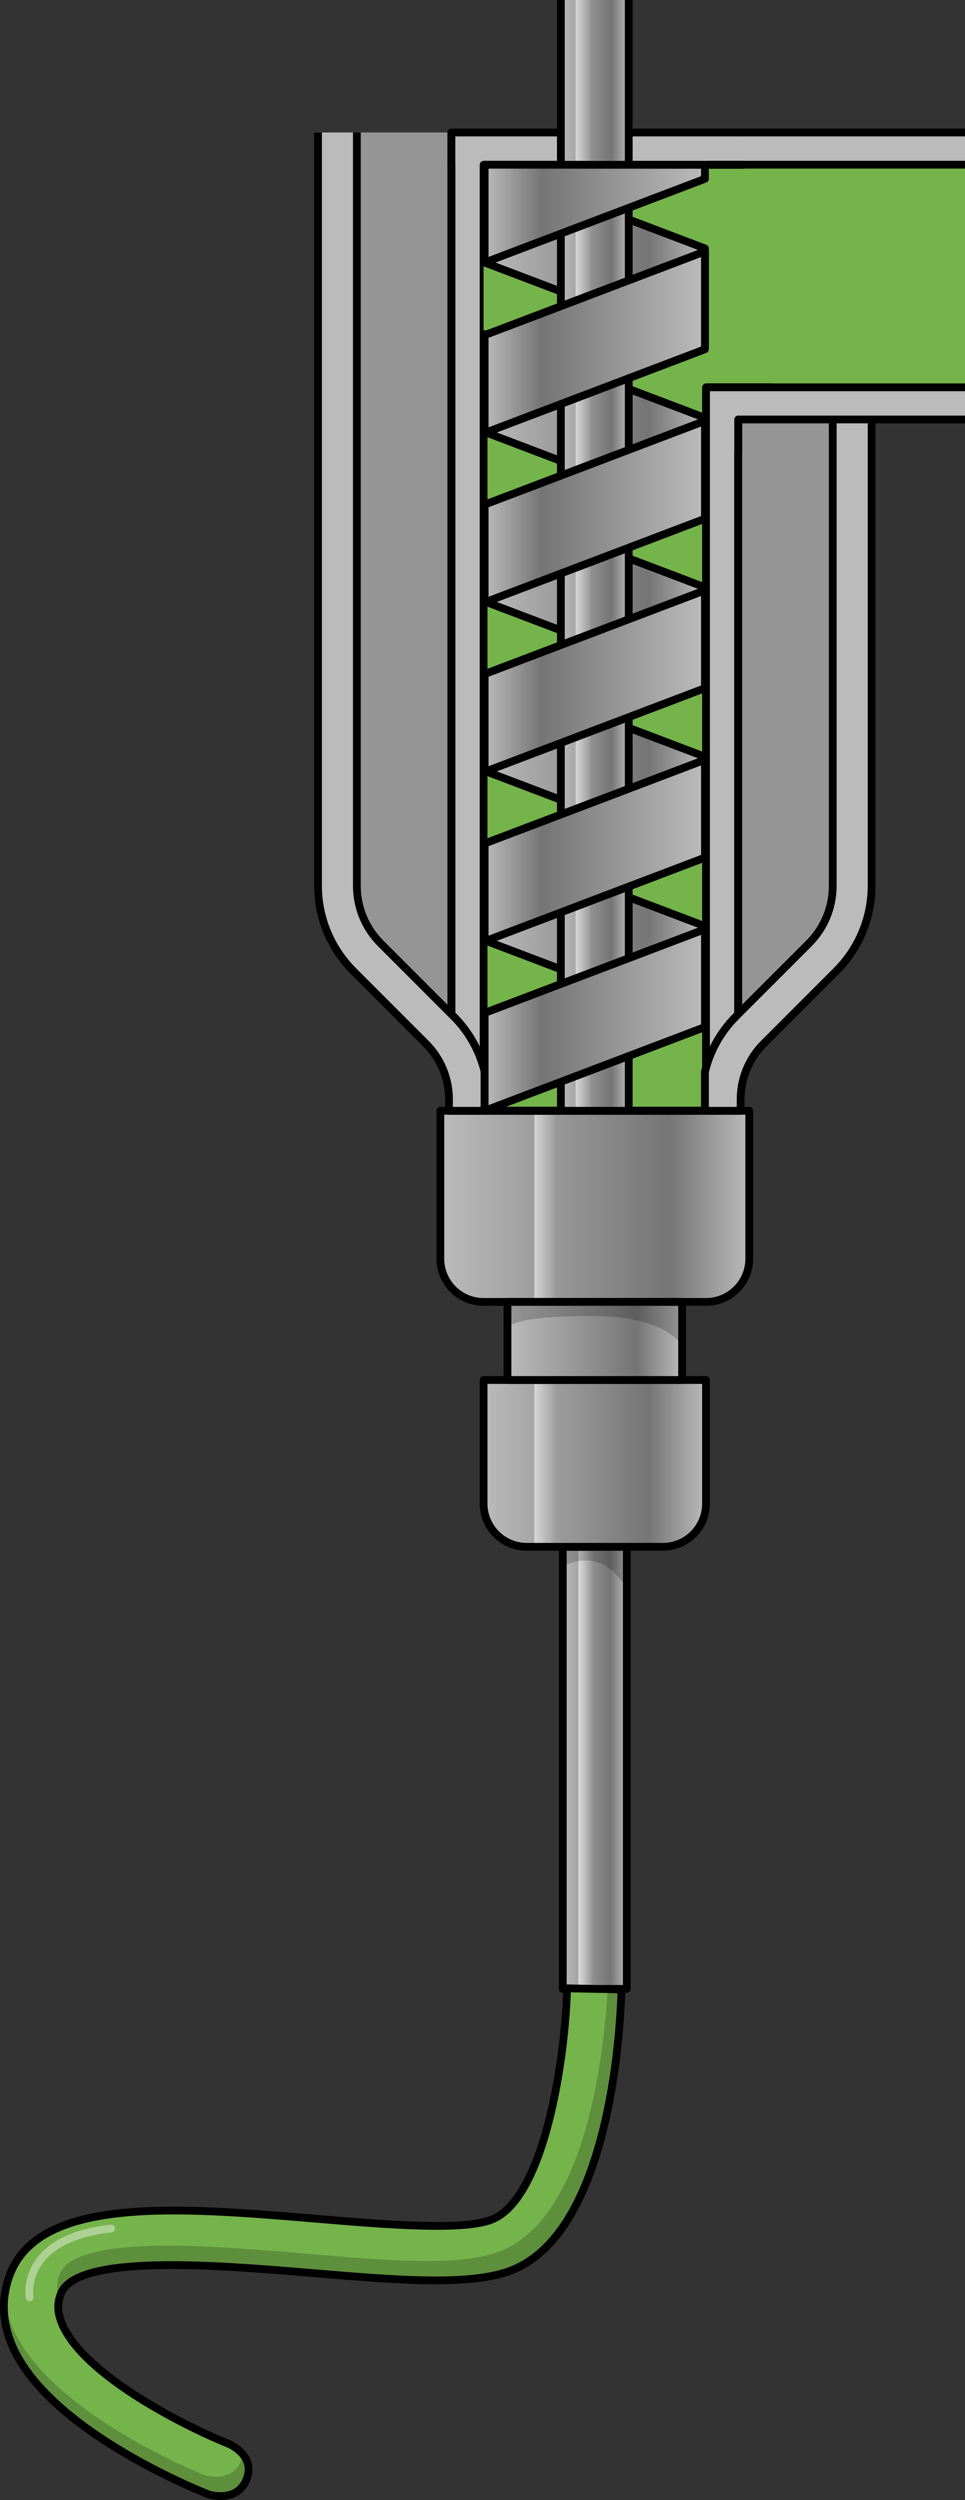 <?xml version="1.0" encoding="utf-8"?>
<!-- Generator: Adobe Illustrator 22.0.0, SVG Export Plug-In . SVG Version: 6.00 Build 0)  -->
<svg version="1.1" id="Layer_1" xmlns="http://www.w3.org/2000/svg" xmlns:xlink="http://www.w3.org/1999/xlink" x="0px" y="0px"
	 width="124.137px" height="321.365px" viewBox="0 0 124.137 321.365" enable-background="new 0 0 124.137 321.365"
	 xml:space="preserve">
<rect x="0" y="0" width="124.137" height="321.365" fill="#333333" stroke="none"/>
<g>
	<g>
		<linearGradient id="SVGID_1_" gradientUnits="userSpaceOnUse" x1="72.397" y1="227.251" x2="80.633" y2="227.251">
			<stop  offset="0" style="stop-color:#BBBBBB"/>
			<stop  offset="0.742" style="stop-color:#757575"/>
			<stop  offset="1" style="stop-color:#BBBBBB"/>
		</linearGradient>
		<rect x="72.397" y="198.837" fill="url(#SVGID_1_)" width="8.236" height="56.828"/>
		<linearGradient id="SVGID_2_" gradientUnits="userSpaceOnUse" x1="73.17" y1="227.214" x2="76.331" y2="227.214">
			<stop  offset="0" style="stop-color:#FFFFFF"/>
			<stop  offset="1" style="stop-color:#FFFFFF;stop-opacity:0"/>
		</linearGradient>
		<rect x="74.4" y="198.837" fill="url(#SVGID_2_)" width="2.115" height="56.754"/>
		<path opacity="0.2" d="M72.397,198.837v2.542c0,0,4.96-3.099,8.236,2.996c0-4.339,0-5.538,0-5.538H72.397z"/>
		
			<rect x="72.397" y="198.837" fill="none" stroke="#000000" stroke-linecap="round" stroke-linejoin="round" stroke-miterlimit="10" width="8.236" height="56.828"/>
		<linearGradient id="SVGID_3_" gradientUnits="userSpaceOnUse" x1="62.209" y1="188.115" x2="90.821" y2="188.115">
			<stop  offset="0" style="stop-color:#BBBBBB"/>
			<stop  offset="0.742" style="stop-color:#757575"/>
			<stop  offset="1" style="stop-color:#BBBBBB"/>
		</linearGradient>
		<path fill="url(#SVGID_3_)" d="M85.27,198.837H67.759c-3.066,0-5.551-2.485-5.551-5.551v-15.892h28.613v15.892
			C90.821,196.352,88.336,198.837,85.27,198.837z"/>
		<linearGradient id="SVGID_4_" gradientUnits="userSpaceOnUse" x1="66.322" y1="188.115" x2="71.647" y2="188.115">
			<stop  offset="0" style="stop-color:#FFFFFF"/>
			<stop  offset="1" style="stop-color:#FFFFFF;stop-opacity:0"/>
		</linearGradient>
		<rect x="68.738" y="177.394" fill="url(#SVGID_4_)" width="2.671" height="21.443"/>
		<path fill="none" stroke="#000000" stroke-linecap="round" stroke-linejoin="round" stroke-miterlimit="10" d="M85.27,198.837
			H67.759c-3.066,0-5.551-2.485-5.551-5.551v-15.892h28.613v15.892C90.821,196.352,88.336,198.837,85.27,198.837z"/>
		<linearGradient id="SVGID_5_" gradientUnits="userSpaceOnUse" x1="56.647" y1="155.071" x2="96.383" y2="155.071">
			<stop  offset="0" style="stop-color:#BBBBBB"/>
			<stop  offset="0.742" style="stop-color:#757575"/>
			<stop  offset="1" style="stop-color:#BBBBBB"/>
		</linearGradient>
		<path fill="url(#SVGID_5_)" d="M90.832,167.356H62.198c-3.066,0-5.551-2.485-5.551-5.551v-19.02h39.736v19.02
			C96.383,164.871,93.898,167.356,90.832,167.356z"/>
		<linearGradient id="SVGID_6_" gradientUnits="userSpaceOnUse" x1="66.322" y1="155.071" x2="71.647" y2="155.071">
			<stop  offset="0" style="stop-color:#FFFFFF"/>
			<stop  offset="1" style="stop-color:#FFFFFF;stop-opacity:0"/>
		</linearGradient>
		<rect x="68.738" y="142.786" fill="url(#SVGID_6_)" width="2.671" height="24.571"/>
		<path fill="none" stroke="#000000" stroke-linecap="round" stroke-linejoin="round" stroke-miterlimit="10" d="M90.832,167.356
			H62.198c-3.066,0-5.551-2.485-5.551-5.551v-19.02h39.736v19.02C96.383,164.871,93.898,167.356,90.832,167.356z"/>
		<linearGradient id="SVGID_7_" gradientUnits="userSpaceOnUse" x1="65.283" y1="172.375" x2="87.747" y2="172.375">
			<stop  offset="0" style="stop-color:#BBBBBB"/>
			<stop  offset="0.742" style="stop-color:#757575"/>
			<stop  offset="1" style="stop-color:#BBBBBB"/>
		</linearGradient>
		<rect x="65.283" y="167.356" fill="url(#SVGID_7_)" width="22.464" height="10.037"/>
		<path opacity="0.2" d="M65.283,170.689c0.168-0.252,1.106-1.534,10.839-1.534s11.625,3.86,11.625,3.86v-5.659H65.283V170.689z"/>
		
			<rect x="65.283" y="167.356" fill="none" stroke="#000000" stroke-linecap="round" stroke-linejoin="round" stroke-miterlimit="10" width="22.464" height="10.037"/>
		<path fill="#BBBBBB" d="M40.908,17.036v96.82c0,4.111,1.633,8.053,4.54,10.96l9.35,9.35c1.894,1.894,2.959,4.464,2.959,7.143
			v1.477h15.412h6.694h15.412v-1.477c0-2.679,1.064-5.248,2.959-7.143l9.35-9.35c2.907-2.907,4.54-6.849,4.54-10.96v-96.82H40.908z"
			/>
		<path fill="#959595" d="M45.907,17.036v96.82c0,2.805,1.092,5.441,3.075,7.425l9.35,9.35c2.003,2.002,3.374,4.468,4.013,7.155
			h-0.013v5h28.353v-5c0.639-2.688,2.01-5.153,4.013-7.155l9.35-9.351c1.983-1.982,3.075-4.619,3.075-7.424v-96.82H45.907z"/>
		
			<rect x="58.071" y="17.036" fill="#BBBBBB" stroke="#000000" stroke-linecap="round" stroke-linejoin="round" stroke-miterlimit="10" width="36.887" height="125.75"/>
		<rect id="changecolor_8_" x="62.209" y="38.884" fill="#75B34B" width="28.476" height="103.902"/>
		<path fill="none" stroke="#000000" stroke-linecap="round" stroke-linejoin="round" stroke-miterlimit="10" d="M62.209,17.036
			v120.253c0.045,0.166,0.097,0.33,0.136,0.497h-0.013v5h28.353v-5c0.04-0.168,0.091-0.331,0.136-0.497V17.036"/>
		
			<rect x="58.071" y="17.036" fill="none" stroke="#000000" stroke-linecap="round" stroke-linejoin="round" stroke-miterlimit="10" width="36.887" height="125.75"/>
		<g>
			<path fill="#BBBBBB" d="M62.345,137.786c-0.639-2.688-2.01-5.153-4.013-7.155l-9.35-9.35c-1.983-1.983-3.075-4.62-3.075-7.425
				v-96.82h-5v96.82c0,4.111,1.633,8.053,4.54,10.96l9.35,9.35c1.894,1.894,2.959,4.464,2.959,7.143v1.477h4.576v-5H62.345z"/>
			<path fill="#BBBBBB" d="M107.122,17.036v96.82c0,2.805-1.092,5.441-3.075,7.424l-9.35,9.351
				c-2.003,2.002-3.374,4.468-4.013,7.155v5h4.589v-1.477c0-2.679,1.064-5.248,2.959-7.143l9.35-9.35
				c2.907-2.907,4.54-6.849,4.54-10.96v-96.82H107.122z"/>
		</g>
		<polyline fill="#BBBBBB" points="94.958,53.923 124.137,53.923 124.137,17.036 90.821,17.036 90.821,53.923 		"/>
		<polyline fill="none" stroke="#000000" stroke-linejoin="round" stroke-miterlimit="10" points="124.137,17.036 90.821,17.036 
			90.821,53.923 		"/>
		<rect id="changecolor" x="62.209" y="21.173" fill="#75B34B" width="61.929" height="28.613"/>
		
			<line fill="none" stroke="#000000" stroke-linejoin="round" stroke-miterlimit="10" x1="94.958" y1="53.923" x2="124.137" y2="53.923"/>
		<rect x="58.071" y="17.036" fill="#BBBBBB" width="37.487" height="4.152"/>
		<polyline fill="none" stroke="#000000" stroke-linecap="round" stroke-linejoin="round" stroke-miterlimit="10" points="
			58.071,21.188 58.071,17.036 95.559,17.036 		"/>
		
			<line fill="none" stroke="#000000" stroke-linecap="round" stroke-linejoin="round" stroke-miterlimit="10" x1="95.559" y1="21.188" x2="62.209" y2="21.188"/>
		
			<line fill="none" stroke="#000000" stroke-linejoin="round" stroke-miterlimit="10" x1="124.137" y1="21.173" x2="90.821" y2="21.173"/>
		
			<line fill="none" stroke="#000000" stroke-linejoin="round" stroke-miterlimit="10" x1="90.821" y1="49.786" x2="124.137" y2="49.786"/>
		<path fill="none" stroke="#000000" stroke-linejoin="round" stroke-miterlimit="10" d="M45.907,17.036v96.82
			c0,2.805,1.092,5.441,3.075,7.425l9.35,9.35c2.003,2.002,3.374,4.468,4.013,7.155h-0.013v5h28.353v-5
			c0.639-2.688,2.01-5.153,4.013-7.155l9.35-9.351c1.983-1.982,3.075-4.619,3.075-7.424V53.923"/>
		<path fill="none" stroke="#000000" stroke-linejoin="round" stroke-miterlimit="10" d="M40.908,17.036v96.82
			c0,4.111,1.633,8.053,4.54,10.96l9.35,9.35c1.894,1.894,2.959,4.464,2.959,7.143v1.477h15.412h6.694h15.412v-1.477
			c0-2.679,1.064-5.248,2.959-7.143l9.35-9.35c2.907-2.907,4.54-6.849,4.54-10.96V53.923"/>
		<g>
			
				<linearGradient id="SVGID_8_" gradientUnits="userSpaceOnUse" x1="444.579" y1="119.969" x2="416.239" y2="119.969" gradientTransform="matrix(-1 0 0 1 506.924 0)">
				<stop  offset="0" style="stop-color:#BBBBBB"/>
				<stop  offset="0.742" style="stop-color:#757575"/>
				<stop  offset="1" style="stop-color:#BBBBBB"/>
			</linearGradient>
			
				<polygon fill="url(#SVGID_8_)" stroke="#000000" stroke-linecap="round" stroke-linejoin="round" stroke-miterlimit="10" points="
				62.345,108.3 90.685,119.062 90.685,131.639 62.345,120.876 			"/>
			
				<linearGradient id="SVGID_9_" gradientUnits="userSpaceOnUse" x1="444.579" y1="98.188" x2="416.239" y2="98.188" gradientTransform="matrix(-1 0 0 1 506.924 0)">
				<stop  offset="0" style="stop-color:#BBBBBB"/>
				<stop  offset="0.742" style="stop-color:#757575"/>
				<stop  offset="1" style="stop-color:#BBBBBB"/>
			</linearGradient>
			
				<polygon fill="url(#SVGID_9_)" stroke="#000000" stroke-linecap="round" stroke-linejoin="round" stroke-miterlimit="10" points="
				62.345,86.518 90.685,97.281 90.685,109.857 62.345,99.094 			"/>
			
				<linearGradient id="SVGID_10_" gradientUnits="userSpaceOnUse" x1="444.579" y1="76.406" x2="416.239" y2="76.406" gradientTransform="matrix(-1 0 0 1 506.924 0)">
				<stop  offset="0" style="stop-color:#BBBBBB"/>
				<stop  offset="0.742" style="stop-color:#757575"/>
				<stop  offset="1" style="stop-color:#BBBBBB"/>
			</linearGradient>
			
				<polygon fill="url(#SVGID_10_)" stroke="#000000" stroke-linecap="round" stroke-linejoin="round" stroke-miterlimit="10" points="
				62.345,64.736 90.685,75.499 90.685,88.075 62.345,77.313 			"/>
			
				<linearGradient id="SVGID_11_" gradientUnits="userSpaceOnUse" x1="444.579" y1="32.843" x2="416.239" y2="32.843" gradientTransform="matrix(-1 0 0 1 506.924 0)">
				<stop  offset="0" style="stop-color:#BBBBBB"/>
				<stop  offset="0.742" style="stop-color:#757575"/>
				<stop  offset="1" style="stop-color:#BBBBBB"/>
			</linearGradient>
			
				<polygon fill="url(#SVGID_11_)" stroke="#000000" stroke-linecap="round" stroke-linejoin="round" stroke-miterlimit="10" points="
				62.345,21.173 90.685,31.936 90.685,44.512 62.345,33.749 			"/>
			
				<linearGradient id="SVGID_12_" gradientUnits="userSpaceOnUse" x1="444.579" y1="54.624" x2="416.239" y2="54.624" gradientTransform="matrix(-1 0 0 1 506.924 0)">
				<stop  offset="0" style="stop-color:#BBBBBB"/>
				<stop  offset="0.742" style="stop-color:#757575"/>
				<stop  offset="1" style="stop-color:#BBBBBB"/>
			</linearGradient>
			
				<polygon fill="url(#SVGID_12_)" stroke="#000000" stroke-linecap="round" stroke-linejoin="round" stroke-miterlimit="10" points="
				62.345,42.955 90.685,53.717 90.685,66.294 62.345,55.531 			"/>
		</g>
		<g>
			<linearGradient id="SVGID_13_" gradientUnits="userSpaceOnUse" x1="72.15" y1="71.393" x2="80.88" y2="71.393">
				<stop  offset="0" style="stop-color:#BBBBBB"/>
				<stop  offset="0.742" style="stop-color:#757575"/>
				<stop  offset="1" style="stop-color:#BBBBBB"/>
			</linearGradient>
			<rect x="72.15" fill="url(#SVGID_13_)" width="8.73" height="142.786"/>
			<linearGradient id="SVGID_14_" gradientUnits="userSpaceOnUse" x1="72.279" y1="71.393" x2="76.178" y2="71.393">
				<stop  offset="0" style="stop-color:#FFFFFF"/>
				<stop  offset="1" style="stop-color:#FFFFFF;stop-opacity:0"/>
			</linearGradient>
			<rect x="74.048" fill="url(#SVGID_14_)" width="1.956" height="142.786"/>
			<polyline fill="none" stroke="#000000" stroke-linejoin="round" stroke-miterlimit="10" points="72.15,0 72.15,142.786 
				80.88,142.786 80.88,0 			"/>
		</g>
		<polygon fill="#BBBBBB" points="99.128,49.786 94.958,49.786 90.821,49.786 90.821,53.923 90.821,58.092 94.958,58.092 
			94.958,53.923 99.128,53.923 		"/>
		<polyline fill="none" stroke="#000000" stroke-linecap="round" stroke-linejoin="round" stroke-miterlimit="10" points="
			94.958,58.092 94.958,53.923 99.128,53.923 		"/>
		<polyline fill="none" stroke="#000000" stroke-linecap="round" stroke-linejoin="round" stroke-miterlimit="10" points="
			99.128,49.786 94.958,49.786 90.821,49.786 90.821,53.923 90.821,58.092 		"/>
		<g>
			<linearGradient id="SVGID_15_" gradientUnits="userSpaceOnUse" x1="90.685" y1="131.116" x2="62.345" y2="131.116">
				<stop  offset="0" style="stop-color:#BBBBBB"/>
				<stop  offset="0.742" style="stop-color:#757575"/>
				<stop  offset="1" style="stop-color:#BBBBBB"/>
			</linearGradient>
			
				<polygon fill="url(#SVGID_15_)" stroke="#000000" stroke-linecap="round" stroke-linejoin="round" stroke-miterlimit="10" points="
				90.685,119.447 62.345,130.209 62.345,142.786 90.685,132.023 			"/>
			<linearGradient id="SVGID_16_" gradientUnits="userSpaceOnUse" x1="90.685" y1="109.335" x2="62.345" y2="109.335">
				<stop  offset="0" style="stop-color:#BBBBBB"/>
				<stop  offset="0.742" style="stop-color:#757575"/>
				<stop  offset="1" style="stop-color:#BBBBBB"/>
			</linearGradient>
			
				<polygon fill="url(#SVGID_16_)" stroke="#000000" stroke-linecap="round" stroke-linejoin="round" stroke-miterlimit="10" points="
				90.685,97.665 62.345,108.428 62.345,121.004 90.685,110.241 			"/>
			<linearGradient id="SVGID_17_" gradientUnits="userSpaceOnUse" x1="90.685" y1="87.553" x2="62.345" y2="87.553">
				<stop  offset="0" style="stop-color:#BBBBBB"/>
				<stop  offset="0.742" style="stop-color:#757575"/>
				<stop  offset="1" style="stop-color:#BBBBBB"/>
			</linearGradient>
			
				<polygon fill="url(#SVGID_17_)" stroke="#000000" stroke-linecap="round" stroke-linejoin="round" stroke-miterlimit="10" points="
				90.685,75.883 62.345,86.646 62.345,99.222 90.685,88.46 			"/>
			<linearGradient id="SVGID_18_" gradientUnits="userSpaceOnUse" x1="90.685" y1="65.771" x2="62.345" y2="65.771">
				<stop  offset="0" style="stop-color:#BBBBBB"/>
				<stop  offset="0.742" style="stop-color:#757575"/>
				<stop  offset="1" style="stop-color:#BBBBBB"/>
			</linearGradient>
			
				<polygon fill="url(#SVGID_18_)" stroke="#000000" stroke-linecap="round" stroke-linejoin="round" stroke-miterlimit="10" points="
				90.685,54.102 62.345,64.864 62.345,77.441 90.685,66.678 			"/>
			<linearGradient id="SVGID_19_" gradientUnits="userSpaceOnUse" x1="90.685" y1="43.99" x2="62.345" y2="43.99">
				<stop  offset="0" style="stop-color:#BBBBBB"/>
				<stop  offset="0.742" style="stop-color:#757575"/>
				<stop  offset="1" style="stop-color:#BBBBBB"/>
			</linearGradient>
			
				<polygon fill="url(#SVGID_19_)" stroke="#000000" stroke-linecap="round" stroke-linejoin="round" stroke-miterlimit="10" points="
				90.685,32.32 62.345,43.083 62.345,55.659 90.685,44.896 			"/>
			<linearGradient id="SVGID_20_" gradientUnits="userSpaceOnUse" x1="90.685" y1="27.464" x2="62.345" y2="27.464">
				<stop  offset="0" style="stop-color:#BBBBBB"/>
				<stop  offset="0.742" style="stop-color:#757575"/>
				<stop  offset="1" style="stop-color:#BBBBBB"/>
			</linearGradient>
			
				<polygon fill="url(#SVGID_20_)" stroke="#000000" stroke-linecap="round" stroke-linejoin="round" stroke-miterlimit="10" points="
				90.685,21.188 62.345,21.176 62.345,33.752 90.685,22.989 			"/>
		</g>
	</g>
	<g>
		<path id="changecolor_23_" fill="#75B34B" d="M26.869,320.665c-2.105-0.833-20.694-8.443-25.3-19.133
			c-1.342-3.113-1.422-6.331-0.232-9.306c3.993-9.98,21.978-8.473,39.369-7.013c8.923,0.748,19.04,1.598,22.661,0.062
			c6.827-2.894,9.398-21.248,9.574-29.685l6.998,0.146c-0.064,3.109-1.003,30.542-13.84,35.983
			c-5.216,2.211-14.839,1.404-25.979,0.469c-12.035-1.011-30.217-2.533-32.284,2.637c-0.504,1.26-0.453,2.509,0.159,3.934
			c2.933,6.813,16.478,13.424,21.449,15.396c0,0,3.494,1.465,2.273,4.549C30.497,321.79,26.869,320.665,26.869,320.665z"/>
		<path opacity="0.4" fill="#FFFFFF" d="M3.809,295.825c-0.237,0-0.448-0.169-0.492-0.411c-0.019-0.105-0.448-2.621,1.389-5.087
			c1.774-2.382,4.984-3.849,9.54-4.358c0.281-0.025,0.522,0.167,0.553,0.441s-0.167,0.521-0.441,0.553
			c-4.27,0.478-7.247,1.811-8.849,3.962c-1.58,2.121-1.21,4.29-1.207,4.312c0.049,0.271-0.131,0.532-0.403,0.581
			C3.869,295.822,3.838,295.825,3.809,295.825z"/>
		<g opacity="0.2">
			<path d="M31.06,316.217c-1.195,3.085-4.747,1.96-4.747,1.96c-2.061-0.833-20.258-8.443-24.766-19.133
				c-0.519-1.23-0.837-2.477-0.97-3.718c-0.218,2.048,0.106,4.15,0.993,6.207c4.605,10.689,23.194,18.3,25.3,19.133
				c0,0,3.628,1.125,4.849-1.96c0.548-1.385,0.144-2.441-0.466-3.187C31.211,315.742,31.155,315.973,31.06,316.217z"/>
			<path d="M78.166,255.7c-0.42,7.611-2.564,28.818-13.45,33.532c-5.106,2.211-14.526,1.404-25.431,0.469
				c-11.781-1.011-29.58-2.533-31.604,2.637c-0.413,1.056-0.422,2.11-0.069,3.26c0.057-0.258,0.121-0.515,0.223-0.772
				c2.067-5.17,20.249-3.647,32.284-2.637c11.14,0.936,20.763,1.742,25.979-0.469c12.837-5.441,13.775-32.874,13.84-35.983
				L78.166,255.7z"/>
		</g>
		<path fill="none" stroke="#000000" stroke-linecap="round" stroke-linejoin="round" stroke-miterlimit="10" d="M26.869,320.665
			c-2.105-0.833-20.694-8.443-25.3-19.133c-1.342-3.113-1.422-6.331-0.232-9.306c3.993-9.98,21.978-8.473,39.369-7.013
			c8.923,0.748,19.04,1.598,22.661,0.062c6.827-2.894,9.398-21.248,9.574-29.685l6.998,0.146
			c-0.064,3.109-1.003,30.542-13.84,35.983c-5.216,2.211-14.839,1.404-25.979,0.469c-12.035-1.011-30.217-2.533-32.284,2.637
			c-0.504,1.26-0.453,2.509,0.159,3.934c2.933,6.813,16.478,13.424,21.449,15.396c0,0,3.494,1.465,2.273,4.549
			C30.497,321.79,26.869,320.665,26.869,320.665z"/>
	</g>
</g>
</svg>
